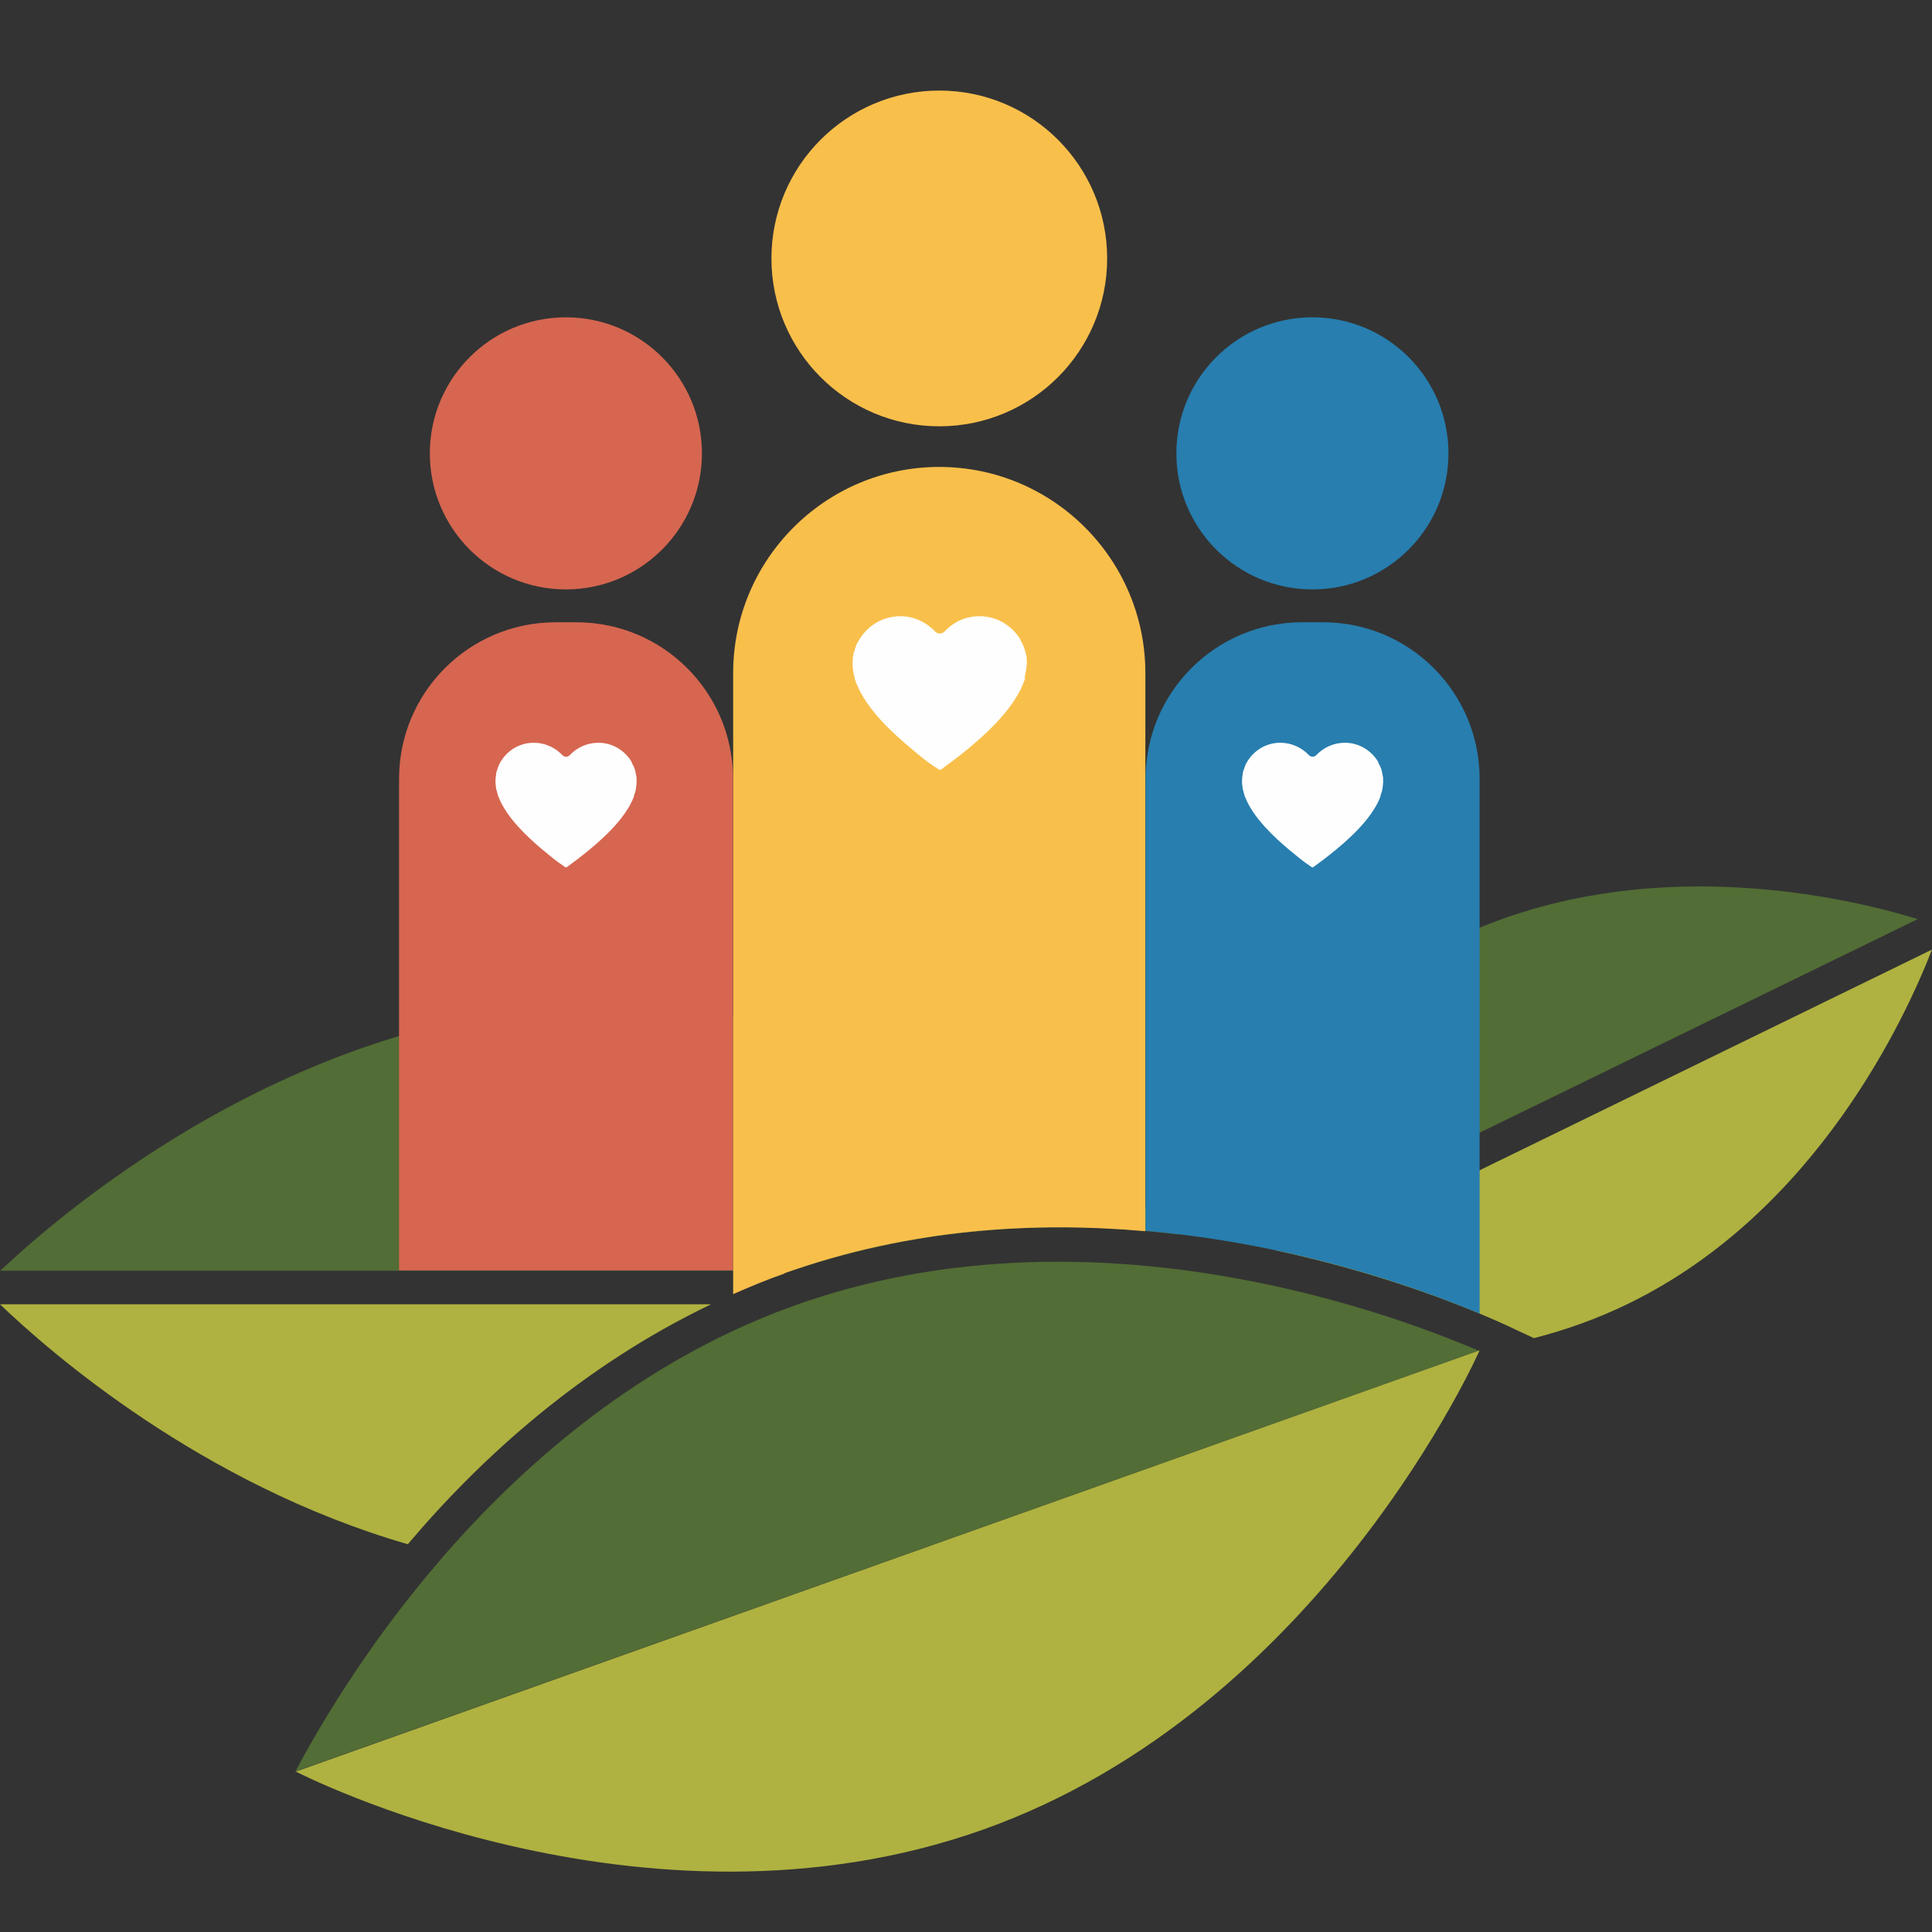 <svg width="112" height="112" viewBox="0 0 112 112" fill="none" xmlns="http://www.w3.org/2000/svg">
<rect x="0" y="0" width="112" height="112" fill="#333333" stroke="none"/>
<path d="M79.779 68.588L111.17 53.283C107.246 52.066 95.18 49.143 84.174 54.499C75.678 58.64 70.656 66.429 68.144 71.511C70.224 71.747 72.186 72.1 74.03 72.492L80.23 69.471L79.798 68.588H79.779Z" fill="#526D35"/>
<path d="M80.627 70.353L80.196 69.47L73.996 72.492C79.745 73.728 84.277 75.474 86.67 76.533C87.161 76.749 87.553 76.926 87.867 77.083L88.926 77.573C90.751 77.103 92.595 76.455 94.4 75.572C105.328 70.255 110.508 58.894 111.999 55.048L80.627 70.353Z" fill="#AFB240"/>
<path d="M0 75.611C2.845 78.338 11.634 86.048 23.641 89.521C27.918 84.459 33.765 79.181 41.22 75.611H0Z" fill="#AFB240"/>
<path d="M35.489 58.207C17.695 58.168 3.726 70.155 0.018 73.667H45.907C53.775 70.979 61.583 70.743 68.332 71.567C62.623 66.741 50.518 58.266 35.489 58.227V58.207Z" fill="#526D35"/>
<path d="M45.484 73.807C52.743 71.217 59.983 70.805 66.398 71.374V39.019C66.398 32.426 61.042 27.069 54.45 27.069C47.858 27.069 42.502 32.426 42.502 39.019V75.023C43.483 74.592 44.464 74.18 45.484 73.826V73.807Z" fill="#F9BF4B"/>
<path d="M54.452 24.714C59.826 24.714 64.183 20.357 64.183 14.982C64.183 9.607 59.826 5.25 54.452 5.25C49.078 5.25 44.721 9.607 44.721 14.982C44.721 20.357 49.078 24.714 54.452 24.714Z" fill="#F9BF4B"/>
<path d="M59.392 39.294C59.432 39.136 59.471 38.96 59.49 38.803C59.49 38.705 59.51 38.607 59.53 38.509C59.53 38.489 59.53 38.469 59.53 38.45C59.53 38.293 59.53 38.136 59.49 37.979C59.49 37.94 59.471 37.881 59.451 37.842C59.432 37.724 59.392 37.626 59.353 37.508C59.314 37.39 59.255 37.292 59.196 37.175C59.196 37.155 59.177 37.135 59.157 37.096C59.157 37.096 59.157 37.096 59.157 37.077C58.666 36.272 57.803 35.723 56.783 35.723C55.979 35.723 55.272 36.056 54.762 36.606C54.605 36.763 54.35 36.763 54.213 36.606C53.703 36.076 52.996 35.723 52.192 35.723C51.133 35.723 50.23 36.311 49.759 37.175C49.759 37.194 49.72 37.233 49.7 37.253C49.7 37.273 49.7 37.292 49.681 37.312C49.642 37.371 49.622 37.449 49.602 37.508C49.563 37.626 49.524 37.743 49.485 37.861C49.485 37.901 49.485 37.92 49.465 37.959C49.445 38.097 49.426 38.254 49.426 38.391C49.426 38.411 49.426 38.45 49.426 38.469C49.426 38.469 49.426 38.489 49.426 38.509C49.426 38.607 49.426 38.705 49.445 38.803C49.465 38.98 49.504 39.136 49.544 39.294C49.544 39.352 49.583 39.431 49.602 39.49C49.602 39.529 49.622 39.568 49.642 39.607C50.23 41.118 51.761 42.511 52.8 43.374C53.232 43.747 53.821 44.237 54.311 44.532C54.37 44.571 54.448 44.65 54.527 44.63C54.919 44.336 55.331 44.041 55.704 43.747C56.861 42.825 58.686 41.255 59.334 39.588C59.334 39.588 59.334 39.548 59.353 39.529C59.392 39.45 59.412 39.372 59.432 39.274L59.392 39.294Z" fill="#FEFEFE"/>
<path d="M85.775 76.159V45.157C85.775 40.134 81.713 36.073 76.691 36.073H75.494C70.471 36.073 66.41 40.134 66.41 45.157V71.352C74.984 72.097 82.086 74.589 85.794 76.159H85.775Z" fill="#277EAF"/>
<path d="M76.082 34.169C80.438 34.169 83.969 30.638 83.969 26.282C83.969 21.926 80.438 18.395 76.082 18.395C71.726 18.395 68.195 21.926 68.195 26.282C68.195 30.638 71.726 34.169 76.082 34.169Z" fill="#277EAF"/>
<path d="M80.085 45.981C80.124 45.844 80.144 45.726 80.164 45.569C80.164 45.491 80.183 45.412 80.183 45.334V45.295C80.183 45.157 80.183 45.04 80.144 44.902C80.144 44.863 80.124 44.824 80.124 44.785C80.105 44.687 80.085 44.608 80.046 44.51C80.007 44.412 79.967 44.333 79.909 44.235C79.909 44.235 79.909 44.196 79.889 44.176C79.889 44.176 79.889 44.176 79.889 44.157C79.497 43.509 78.79 43.058 77.966 43.058C77.319 43.058 76.73 43.333 76.318 43.764C76.201 43.902 75.985 43.902 75.867 43.764C75.455 43.333 74.866 43.058 74.219 43.058C73.356 43.058 72.63 43.549 72.257 44.235C72.257 44.255 72.237 44.275 72.218 44.294C72.218 44.294 72.218 44.333 72.198 44.353C72.178 44.412 72.159 44.451 72.139 44.51C72.1 44.608 72.08 44.706 72.041 44.804C72.041 44.824 72.041 44.863 72.041 44.883C72.022 45 72.002 45.118 72.002 45.236C72.002 45.255 72.002 45.275 72.002 45.295C72.002 45.295 72.002 45.295 72.002 45.314C72.002 45.393 72.002 45.471 72.022 45.55C72.022 45.687 72.061 45.824 72.1 45.942C72.1 46.001 72.139 46.04 72.139 46.099C72.139 46.138 72.159 46.158 72.178 46.197C72.649 47.414 73.885 48.551 74.729 49.258C75.082 49.552 75.573 49.964 75.945 50.2C76.004 50.239 76.043 50.298 76.122 50.278C76.436 50.042 76.769 49.807 77.083 49.552C78.025 48.806 79.516 47.531 80.026 46.178V46.138C80.046 46.08 80.066 46.001 80.085 45.942V45.981Z" fill="#FEFEFE"/>
<path d="M32.805 34.169C37.161 34.169 40.692 30.638 40.692 26.282C40.692 21.926 37.161 18.395 32.805 18.395C28.449 18.395 24.918 21.926 24.918 26.282C24.918 30.638 28.449 34.169 32.805 34.169Z" fill="#D66650"/>
<path d="M42.497 73.648V45.158C42.497 40.135 38.436 36.074 33.413 36.074H32.217C27.194 36.074 23.133 40.135 23.133 45.158V73.648H42.517H42.497Z" fill="#D66650"/>
<path d="M36.808 45.981C36.847 45.844 36.867 45.726 36.886 45.569C36.886 45.491 36.906 45.412 36.906 45.334V45.295C36.906 45.157 36.906 45.04 36.867 44.902C36.867 44.863 36.847 44.824 36.847 44.785C36.827 44.687 36.808 44.608 36.769 44.51C36.729 44.412 36.69 44.333 36.631 44.235C36.631 44.235 36.631 44.196 36.612 44.176C36.612 44.176 36.612 44.176 36.612 44.157C36.219 43.509 35.513 43.058 34.689 43.058C34.041 43.058 33.453 43.333 33.041 43.764C32.923 43.902 32.707 43.902 32.59 43.764C32.178 43.333 31.589 43.058 30.942 43.058C30.078 43.058 29.352 43.549 28.98 44.235C28.98 44.255 28.96 44.275 28.94 44.294C28.94 44.294 28.94 44.333 28.921 44.353C28.901 44.412 28.882 44.451 28.862 44.51C28.823 44.608 28.803 44.706 28.764 44.804C28.764 44.824 28.764 44.863 28.764 44.883C28.744 45 28.725 45.118 28.725 45.236C28.725 45.255 28.725 45.275 28.725 45.295C28.725 45.295 28.725 45.295 28.725 45.314C28.725 45.393 28.725 45.471 28.744 45.55C28.744 45.687 28.784 45.824 28.823 45.942C28.823 46.001 28.862 46.04 28.862 46.099C28.862 46.138 28.882 46.158 28.901 46.197C29.372 47.414 30.608 48.551 31.452 49.258C31.805 49.552 32.295 49.964 32.668 50.2C32.727 50.239 32.766 50.298 32.845 50.278C33.159 50.042 33.492 49.807 33.806 49.552C34.748 48.806 36.239 47.531 36.749 46.178V46.138C36.769 46.08 36.788 46.001 36.808 45.942V45.981Z" fill="#FEFEFE"/>
<path d="M46.144 75.651C29.507 81.576 20.011 97.234 17.127 102.689L85.716 78.3C80.066 75.886 62.899 69.706 46.144 75.651Z" fill="#526D35"/>
<path d="M17.127 102.689C17.127 102.689 37.217 113.088 56.993 106.064C76.613 99.079 85.775 78.28 85.775 78.28L17.127 102.709V102.689Z" fill="#AFB240"/>
</svg>
